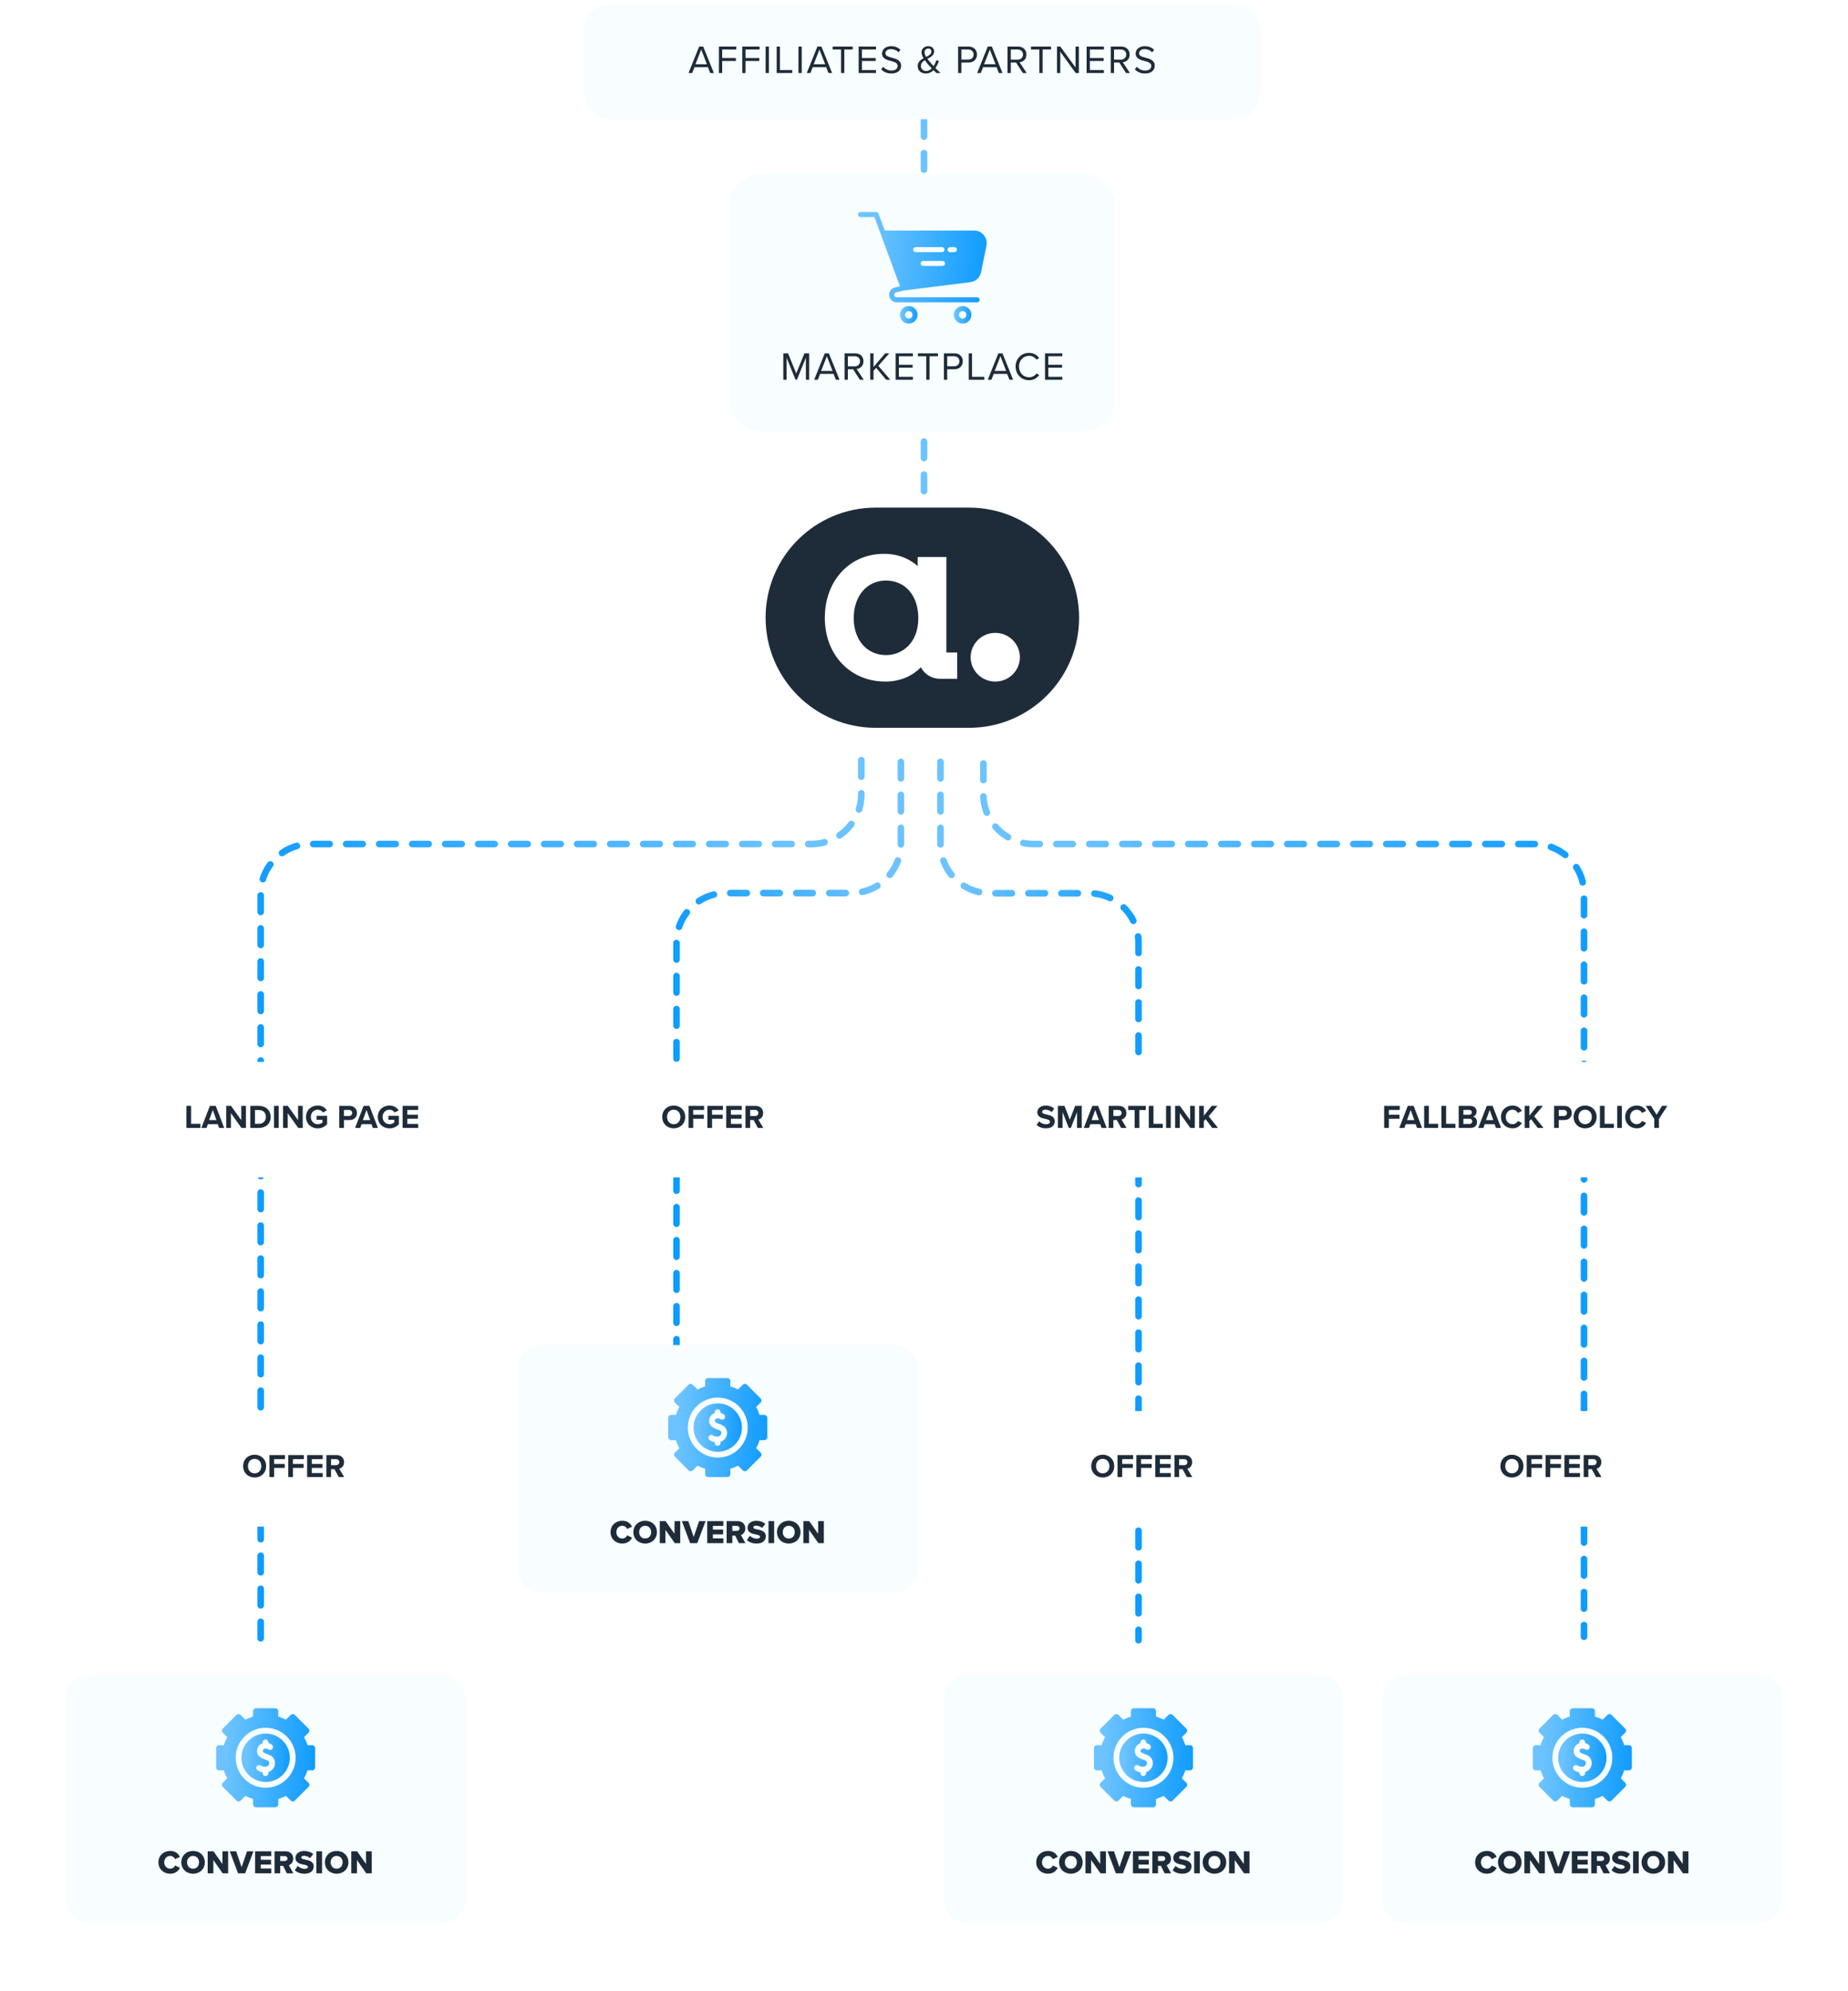 <svg width="560" height="603" viewBox="0 0 560 603" fill="none" xmlns="http://www.w3.org/2000/svg">
<g clip-path="url(#clip0_287_19648)">
<path d="M298 231.24C298 233.738 298 237.149 298 240.627C298 248.911 304.831 255.627 313.116 255.627C408.025 255.627 369.975 255.627 464.884 255.627C473.169 255.627 480 262.343 480 270.627V495.715" stroke="url(#paint0_linear_287_19648)" stroke-width="2" stroke-linecap="round" stroke-dasharray="5 5"/>
<path d="M261 230.24V240.629C261 248.913 254.169 255.629 245.884 255.629C150.975 255.629 189.025 255.629 94.116 255.629C85.832 255.629 79 262.344 79 270.629V497.715" stroke="url(#paint1_linear_287_19648)" stroke-width="2" stroke-linecap="round" stroke-dasharray="5 5"/>
<path d="M273 230.74V255.482C273 263.766 266.278 270.482 257.993 270.482C239.792 270.482 238.208 270.482 220.007 270.482C211.722 270.482 205 277.197 205 285.482V407.754" stroke="url(#paint2_linear_287_19648)" stroke-width="2" stroke-linecap="round" stroke-dasharray="5 5"/>
<path d="M285 230.74V255.541C285 263.825 291.727 270.541 300.011 270.541C313.68 270.541 316.32 270.541 329.989 270.541C338.273 270.541 345 277.256 345 285.541V496.754" stroke="url(#paint3_linear_287_19648)" stroke-width="2" stroke-linecap="round" stroke-dasharray="5 5"/>
<path d="M293.656 153.74H265.344C246.928 153.74 232 168.669 232 187.084C232 205.499 246.928 220.428 265.344 220.428H293.656C312.072 220.428 327 205.499 327 187.084C327 168.669 312.072 153.74 293.656 153.74Z" fill="#1E2C3A"/>
<path d="M268.266 206.423C257.649 206.423 249.946 198.316 249.946 187.148C249.946 175.981 257.319 167.74 267.877 167.74C272.689 167.74 275.991 169.594 278.088 171.439V168.696H286.784V197.632H290.051V205.588H284.982C282.33 205.588 280.157 204.225 279.059 202.09C276.294 204.909 272.562 206.427 268.266 206.427V206.423ZM268.46 175.825C262.718 175.825 258.706 180.506 258.706 187.211C258.706 193.916 262.745 198.405 268.523 198.405C273.222 198.405 278.277 194.903 278.277 187.211C278.277 180.399 274.333 175.825 268.456 175.825H268.46Z" fill="white"/>
<path d="M301.595 206.428C305.715 206.428 309.054 203.126 309.054 199.053C309.054 194.98 305.715 191.679 301.595 191.679C297.476 191.679 294.136 194.98 294.136 199.053C294.136 203.126 297.476 206.428 301.595 206.428Z" fill="white"/>
<g filter="url(#filter0_d_287_19648)">
<path d="M134 503.365H27C23.134 503.365 20 506.499 20 510.365V571.365C20 575.231 23.134 578.365 27 578.365H134C137.866 578.365 141 575.231 141 571.365V510.365C141 506.499 137.866 503.365 134 503.365Z" fill="#F8FDFF"/>
<path d="M94.621 524.546H93.17C92.909 523.707 92.561 522.897 92.133 522.126L93.482 520.788C93.648 520.624 93.742 520.4 93.743 520.166C93.743 519.933 93.651 519.709 93.486 519.543L89.337 515.385C88.995 515.042 88.44 515.04 88.096 515.381L86.642 516.823C85.897 516.439 85.118 516.127 84.313 515.889V514.244C84.313 513.759 83.919 513.365 83.434 513.365H77.566C77.081 513.365 76.687 513.759 76.687 514.244V515.889C75.883 516.127 75.103 516.439 74.358 516.823L72.904 515.381C72.56 515.04 72.005 515.042 71.663 515.385L67.514 519.543C67.349 519.708 67.257 519.933 67.257 520.166C67.258 520.4 67.352 520.624 67.518 520.788L68.867 522.126C68.439 522.897 68.091 523.707 67.83 524.546H66.379C65.894 524.546 65.5 524.939 65.5 525.424V531.305C65.5 531.791 65.894 532.184 66.379 532.184H67.83C68.091 533.023 68.439 533.833 68.867 534.604L67.518 535.942C67.352 536.106 67.258 536.33 67.257 536.564C67.257 536.797 67.349 537.021 67.514 537.187L71.663 541.345C72.005 541.688 72.56 541.69 72.904 541.349L74.358 539.907C75.103 540.291 75.883 540.603 76.687 540.841V542.486C76.687 542.971 77.081 543.365 77.566 543.365H83.434C83.919 543.365 84.313 542.971 84.313 542.486V540.841C85.117 540.603 85.897 540.291 86.642 539.907L88.096 541.349C88.44 541.69 88.995 541.688 89.337 541.345L93.486 537.187C93.651 537.021 93.743 536.797 93.743 536.563C93.742 536.33 93.648 536.106 93.482 535.942L92.133 534.604C92.561 533.833 92.909 533.023 93.17 532.184H94.621C95.106 532.184 95.5 531.791 95.5 531.305V525.424C95.5 524.939 95.106 524.546 94.621 524.546ZM80.5 537.451C75.492 537.451 71.418 533.375 71.418 528.365C71.418 523.355 75.492 519.279 80.5 519.279C85.508 519.279 89.582 523.355 89.582 528.365C89.582 533.375 85.508 537.451 80.5 537.451Z" fill="url(#paint4_linear_287_19648)"/>
<path d="M80.5 521.037C76.461 521.037 73.176 524.324 73.176 528.365C73.176 532.405 76.461 535.693 80.5 535.693C84.539 535.693 87.824 532.406 87.824 528.365C87.824 524.324 84.539 521.037 80.5 521.037ZM83.296 530.421C83.135 531.378 82.432 532.348 81.333 532.698V533.011C81.333 533.496 80.94 533.89 80.454 533.89C79.969 533.89 79.575 533.496 79.575 533.011V532.79C79.071 532.721 78.638 532.553 78.063 532.176C77.657 531.911 77.543 531.366 77.808 530.96C78.074 530.553 78.619 530.44 79.025 530.705C79.551 531.049 79.75 531.081 80.448 531.076C81.105 531.072 81.486 530.582 81.562 530.129C81.608 529.86 81.589 529.376 80.955 529.152C80.116 528.855 79.258 528.516 78.657 528.045C78.043 527.563 77.761 526.733 77.922 525.879C78.094 524.967 78.726 524.239 79.575 523.97V523.719C79.575 523.233 79.969 522.84 80.454 522.84C80.94 522.84 81.333 523.233 81.333 523.719V523.916C81.864 524.053 82.235 524.297 82.389 524.412C82.778 524.703 82.857 525.253 82.566 525.642C82.276 526.031 81.725 526.11 81.336 525.82C81.18 525.703 80.748 525.452 80.112 525.644C79.761 525.749 79.669 526.1 79.649 526.205C79.613 526.399 79.652 526.591 79.742 526.662C80.144 526.977 80.877 527.26 81.541 527.495C82.809 527.943 83.515 529.119 83.296 530.421Z" fill="url(#paint5_linear_287_19648)"/>
<path d="M51.571 563.485C49.571 563.485 48.011 562.085 48.011 560.035C48.011 557.975 49.571 556.585 51.571 556.585C53.231 556.585 54.091 557.495 54.531 558.375L53.051 559.075C52.831 558.545 52.261 558.105 51.571 558.105C50.531 558.105 49.761 558.945 49.761 560.035C49.761 561.125 50.531 561.965 51.571 561.965C52.261 561.965 52.831 561.525 53.051 560.995L54.531 561.695C54.101 562.555 53.231 563.485 51.571 563.485ZM54.935 560.035C54.935 558.005 56.465 556.585 58.505 556.585C60.545 556.585 62.065 558.005 62.065 560.035C62.065 562.065 60.545 563.485 58.505 563.485C56.465 563.485 54.935 562.065 54.935 560.035ZM60.315 560.035C60.315 558.945 59.605 558.105 58.505 558.105C57.395 558.105 56.685 558.945 56.685 560.035C56.685 561.115 57.395 561.965 58.505 561.965C59.605 561.965 60.315 561.115 60.315 560.035ZM67.471 563.365L64.651 559.335V563.365H62.931V556.695H64.701L67.401 560.535V556.695H69.131V563.365H67.471ZM72.134 563.365L69.624 556.695H71.574L73.214 561.505L74.864 556.695H76.814L74.294 563.365H72.134ZM77.306 563.365V556.695H82.196V558.145H79.026V559.255H82.126V560.715H79.026V561.915H82.196V563.365H77.306ZM86.915 563.365L85.795 561.105H84.915V563.365H83.195V556.695H86.535C88.015 556.695 88.855 557.675 88.855 558.915C88.855 560.075 88.145 560.695 87.525 560.915L88.885 563.365H86.915ZM87.105 558.895C87.105 558.435 86.725 558.145 86.275 558.145H84.915V559.645H86.275C86.725 559.645 87.105 559.355 87.105 558.895ZM89.326 562.425L90.236 561.135C90.716 561.615 91.456 562.015 92.366 562.015C92.956 562.015 93.316 561.765 93.316 561.445C93.316 561.065 92.886 560.915 92.176 560.765C91.076 560.545 89.536 560.265 89.536 558.685C89.536 557.565 90.486 556.595 92.196 556.595C93.266 556.595 94.196 556.915 94.906 557.525L93.966 558.755C93.406 558.295 92.676 558.065 92.086 558.065C91.516 558.065 91.296 558.295 91.296 558.585C91.296 558.935 91.706 559.055 92.446 559.195C93.546 559.425 95.066 559.745 95.066 561.255C95.066 562.595 94.076 563.485 92.286 563.485C90.936 563.485 89.996 563.065 89.326 562.425ZM95.871 563.365V556.695H97.591V563.365H95.871ZM98.451 560.035C98.451 558.005 99.981 556.585 102.02 556.585C104.06 556.585 105.58 558.005 105.58 560.035C105.58 562.065 104.06 563.485 102.02 563.485C99.981 563.485 98.451 562.065 98.451 560.035ZM103.83 560.035C103.83 558.945 103.12 558.105 102.02 558.105C100.91 558.105 100.2 558.945 100.2 560.035C100.2 561.115 100.91 561.965 102.02 561.965C103.12 561.965 103.83 561.115 103.83 560.035ZM110.987 563.365L108.167 559.335V563.365H106.447V556.695H108.217L110.917 560.535V556.695H112.647V563.365H110.987Z" fill="#1E2C3A"/>
</g>
<g filter="url(#filter1_d_287_19648)">
<path d="M400 503.365H293C289.134 503.365 286 506.499 286 510.365V571.365C286 575.231 289.134 578.365 293 578.365H400C403.866 578.365 407 575.231 407 571.365V510.365C407 506.499 403.866 503.365 400 503.365Z" fill="#F8FDFF"/>
<path d="M360.621 524.546H359.17C358.909 523.707 358.562 522.897 358.133 522.126L359.482 520.788C359.648 520.624 359.742 520.4 359.743 520.166C359.743 519.933 359.651 519.709 359.486 519.543L355.337 515.385C354.995 515.042 354.44 515.04 354.096 515.381L352.642 516.823C351.897 516.439 351.117 516.127 350.313 515.889V514.244C350.313 513.759 349.919 513.365 349.434 513.365H343.566C343.081 513.365 342.687 513.759 342.687 514.244V515.889C341.883 516.127 341.103 516.439 340.358 516.823L338.904 515.381C338.56 515.04 338.005 515.042 337.663 515.385L333.514 519.543C333.349 519.708 333.257 519.933 333.257 520.166C333.258 520.4 333.352 520.624 333.518 520.788L334.867 522.126C334.438 522.897 334.091 523.707 333.83 524.546H332.379C331.894 524.546 331.5 524.939 331.5 525.424V531.305C331.5 531.791 331.894 532.184 332.379 532.184H333.83C334.091 533.023 334.438 533.833 334.867 534.604L333.518 535.942C333.352 536.106 333.258 536.33 333.257 536.564C333.257 536.797 333.349 537.021 333.514 537.187L337.663 541.345C338.005 541.688 338.56 541.69 338.904 541.349L340.358 539.907C341.103 540.291 341.883 540.603 342.687 540.841V542.486C342.687 542.971 343.081 543.365 343.566 543.365H349.434C349.919 543.365 350.313 542.971 350.313 542.486V540.841C351.117 540.603 351.897 540.291 352.642 539.907L354.096 541.349C354.44 541.69 354.995 541.688 355.337 541.345L359.486 537.187C359.651 537.021 359.743 536.797 359.743 536.563C359.742 536.33 359.648 536.106 359.482 535.942L358.133 534.604C358.562 533.833 358.909 533.023 359.17 532.184H360.621C361.106 532.184 361.5 531.791 361.5 531.305V525.424C361.5 524.939 361.106 524.546 360.621 524.546ZM346.5 537.451C341.492 537.451 337.418 533.375 337.418 528.365C337.418 523.355 341.492 519.279 346.5 519.279C351.508 519.279 355.582 523.355 355.582 528.365C355.582 533.375 351.508 537.451 346.5 537.451Z" fill="url(#paint6_linear_287_19648)"/>
<path d="M346.5 521.037C342.461 521.037 339.176 524.324 339.176 528.365C339.176 532.405 342.461 535.693 346.5 535.693C350.539 535.693 353.824 532.406 353.824 528.365C353.824 524.324 350.539 521.037 346.5 521.037ZM349.296 530.421C349.135 531.378 348.432 532.348 347.333 532.698V533.011C347.333 533.496 346.94 533.89 346.454 533.89C345.969 533.89 345.575 533.496 345.575 533.011V532.79C345.071 532.721 344.638 532.553 344.063 532.176C343.657 531.911 343.543 531.366 343.808 530.96C344.074 530.553 344.619 530.44 345.025 530.705C345.551 531.049 345.75 531.081 346.448 531.076C347.105 531.072 347.486 530.582 347.562 530.129C347.608 529.86 347.589 529.376 346.955 529.152C346.116 528.855 345.258 528.516 344.657 528.045C344.043 527.563 343.761 526.733 343.922 525.879C344.094 524.967 344.726 524.239 345.575 523.97V523.719C345.575 523.233 345.969 522.84 346.454 522.84C346.94 522.84 347.333 523.233 347.333 523.719V523.916C347.864 524.053 348.235 524.297 348.389 524.412C348.777 524.703 348.857 525.253 348.566 525.642C348.276 526.031 347.725 526.11 347.336 525.82C347.18 525.703 346.748 525.452 346.112 525.644C345.761 525.749 345.669 526.1 345.649 526.205C345.613 526.399 345.652 526.591 345.742 526.662C346.144 526.977 346.877 527.26 347.541 527.495C348.809 527.943 349.515 529.119 349.296 530.421Z" fill="url(#paint7_linear_287_19648)"/>
<path d="M317.571 563.485C315.571 563.485 314.011 562.085 314.011 560.035C314.011 557.975 315.571 556.585 317.571 556.585C319.231 556.585 320.091 557.495 320.531 558.375L319.051 559.075C318.831 558.545 318.261 558.105 317.571 558.105C316.531 558.105 315.761 558.945 315.761 560.035C315.761 561.125 316.531 561.965 317.571 561.965C318.261 561.965 318.831 561.525 319.051 560.995L320.531 561.695C320.101 562.555 319.231 563.485 317.571 563.485ZM320.935 560.035C320.935 558.005 322.465 556.585 324.505 556.585C326.545 556.585 328.065 558.005 328.065 560.035C328.065 562.065 326.545 563.485 324.505 563.485C322.465 563.485 320.935 562.065 320.935 560.035ZM326.315 560.035C326.315 558.945 325.605 558.105 324.505 558.105C323.395 558.105 322.685 558.945 322.685 560.035C322.685 561.115 323.395 561.965 324.505 561.965C325.605 561.965 326.315 561.115 326.315 560.035ZM333.471 563.365L330.651 559.335V563.365H328.931V556.695H330.701L333.401 560.535V556.695H335.131V563.365H333.471ZM338.133 563.365L335.623 556.695H337.573L339.213 561.505L340.863 556.695H342.813L340.293 563.365H338.133ZM343.306 563.365V556.695H348.196V558.145H345.026V559.255H348.126V560.715H345.026V561.915H348.196V563.365H343.306ZM352.915 563.365L351.795 561.105H350.915V563.365H349.195V556.695H352.535C354.015 556.695 354.855 557.675 354.855 558.915C354.855 560.075 354.145 560.695 353.525 560.915L354.885 563.365H352.915ZM353.105 558.895C353.105 558.435 352.725 558.145 352.275 558.145H350.915V559.645H352.275C352.725 559.645 353.105 559.355 353.105 558.895ZM355.326 562.425L356.236 561.135C356.716 561.615 357.456 562.015 358.366 562.015C358.956 562.015 359.316 561.765 359.316 561.445C359.316 561.065 358.886 560.915 358.176 560.765C357.076 560.545 355.536 560.265 355.536 558.685C355.536 557.565 356.486 556.595 358.196 556.595C359.266 556.595 360.196 556.915 360.906 557.525L359.966 558.755C359.406 558.295 358.676 558.065 358.086 558.065C357.516 558.065 357.296 558.295 357.296 558.585C357.296 558.935 357.706 559.055 358.446 559.195C359.546 559.425 361.066 559.745 361.066 561.255C361.066 562.595 360.076 563.485 358.286 563.485C356.936 563.485 355.996 563.065 355.326 562.425ZM361.871 563.365V556.695H363.591V563.365H361.871ZM364.45 560.035C364.45 558.005 365.98 556.585 368.02 556.585C370.06 556.585 371.58 558.005 371.58 560.035C371.58 562.065 370.06 563.485 368.02 563.485C365.98 563.485 364.45 562.065 364.45 560.035ZM369.83 560.035C369.83 558.945 369.12 558.105 368.02 558.105C366.91 558.105 366.2 558.945 366.2 560.035C366.2 561.115 366.91 561.965 368.02 561.965C369.12 561.965 369.83 561.115 369.83 560.035ZM376.987 563.365L374.167 559.335V563.365H372.447V556.695H374.217L376.917 560.535V556.695H378.647V563.365H376.987Z" fill="#1E2C3A"/>
</g>
<g filter="url(#filter2_d_287_19648)">
<path d="M533 503.365H426C422.134 503.365 419 506.499 419 510.365V571.365C419 575.231 422.134 578.365 426 578.365H533C536.866 578.365 540 575.231 540 571.365V510.365C540 506.499 536.866 503.365 533 503.365Z" fill="#F8FDFF"/>
<path d="M493.621 524.546H492.17C491.909 523.707 491.562 522.897 491.133 522.126L492.482 520.788C492.648 520.624 492.742 520.4 492.743 520.166C492.743 519.933 492.651 519.709 492.486 519.543L488.337 515.385C487.995 515.042 487.44 515.04 487.096 515.381L485.642 516.823C484.897 516.439 484.117 516.127 483.313 515.889V514.244C483.313 513.759 482.919 513.365 482.434 513.365H476.566C476.081 513.365 475.687 513.759 475.687 514.244V515.889C474.883 516.127 474.103 516.439 473.358 516.823L471.904 515.381C471.56 515.04 471.005 515.042 470.663 515.385L466.514 519.543C466.349 519.708 466.257 519.933 466.257 520.166C466.258 520.4 466.352 520.624 466.518 520.788L467.867 522.126C467.438 522.897 467.091 523.707 466.83 524.546H465.379C464.894 524.546 464.5 524.939 464.5 525.424V531.305C464.5 531.791 464.894 532.184 465.379 532.184H466.83C467.091 533.023 467.438 533.833 467.867 534.604L466.518 535.942C466.352 536.106 466.258 536.33 466.257 536.564C466.257 536.797 466.349 537.021 466.514 537.187L470.663 541.345C471.005 541.688 471.56 541.69 471.904 541.349L473.358 539.907C474.103 540.291 474.883 540.603 475.687 540.841V542.486C475.687 542.971 476.081 543.365 476.566 543.365H482.434C482.919 543.365 483.313 542.971 483.313 542.486V540.841C484.117 540.603 484.897 540.291 485.642 539.907L487.096 541.349C487.44 541.69 487.995 541.688 488.337 541.345L492.486 537.187C492.651 537.021 492.743 536.797 492.743 536.563C492.742 536.33 492.648 536.106 492.482 535.942L491.133 534.604C491.562 533.833 491.909 533.023 492.17 532.184H493.621C494.106 532.184 494.5 531.791 494.5 531.305V525.424C494.5 524.939 494.106 524.546 493.621 524.546ZM479.5 537.451C474.492 537.451 470.418 533.375 470.418 528.365C470.418 523.355 474.492 519.279 479.5 519.279C484.508 519.279 488.582 523.355 488.582 528.365C488.582 533.375 484.508 537.451 479.5 537.451Z" fill="url(#paint8_linear_287_19648)"/>
<path d="M479.5 521.037C475.461 521.037 472.176 524.324 472.176 528.365C472.176 532.405 475.461 535.693 479.5 535.693C483.539 535.693 486.824 532.406 486.824 528.365C486.824 524.324 483.539 521.037 479.5 521.037ZM482.296 530.421C482.135 531.378 481.432 532.348 480.333 532.698V533.011C480.333 533.496 479.94 533.89 479.454 533.89C478.969 533.89 478.575 533.496 478.575 533.011V532.79C478.071 532.721 477.638 532.553 477.063 532.176C476.657 531.911 476.543 531.366 476.808 530.96C477.074 530.553 477.619 530.44 478.025 530.705C478.551 531.049 478.75 531.081 479.448 531.076C480.105 531.072 480.486 530.582 480.562 530.129C480.608 529.86 480.589 529.376 479.955 529.152C479.116 528.855 478.258 528.516 477.657 528.045C477.043 527.563 476.761 526.733 476.922 525.879C477.094 524.967 477.726 524.239 478.575 523.97V523.719C478.575 523.233 478.969 522.84 479.454 522.84C479.94 522.84 480.333 523.233 480.333 523.719V523.916C480.864 524.053 481.235 524.297 481.389 524.412C481.777 524.703 481.857 525.253 481.566 525.642C481.276 526.031 480.725 526.11 480.336 525.82C480.18 525.703 479.748 525.452 479.112 525.644C478.761 525.749 478.669 526.1 478.649 526.205C478.613 526.399 478.652 526.591 478.742 526.662C479.144 526.977 479.877 527.26 480.541 527.495C481.809 527.943 482.515 529.119 482.296 530.421Z" fill="url(#paint9_linear_287_19648)"/>
<path d="M450.571 563.485C448.571 563.485 447.011 562.085 447.011 560.035C447.011 557.975 448.571 556.585 450.571 556.585C452.231 556.585 453.091 557.495 453.531 558.375L452.051 559.075C451.831 558.545 451.261 558.105 450.571 558.105C449.531 558.105 448.761 558.945 448.761 560.035C448.761 561.125 449.531 561.965 450.571 561.965C451.261 561.965 451.831 561.525 452.051 560.995L453.531 561.695C453.101 562.555 452.231 563.485 450.571 563.485ZM453.935 560.035C453.935 558.005 455.465 556.585 457.505 556.585C459.545 556.585 461.065 558.005 461.065 560.035C461.065 562.065 459.545 563.485 457.505 563.485C455.465 563.485 453.935 562.065 453.935 560.035ZM459.315 560.035C459.315 558.945 458.605 558.105 457.505 558.105C456.395 558.105 455.685 558.945 455.685 560.035C455.685 561.115 456.395 561.965 457.505 561.965C458.605 561.965 459.315 561.115 459.315 560.035ZM466.471 563.365L463.651 559.335V563.365H461.931V556.695H463.701L466.401 560.535V556.695H468.131V563.365H466.471ZM471.133 563.365L468.623 556.695H470.573L472.213 561.505L473.863 556.695H475.813L473.293 563.365H471.133ZM476.306 563.365V556.695H481.196V558.145H478.026V559.255H481.126V560.715H478.026V561.915H481.196V563.365H476.306ZM485.915 563.365L484.795 561.105H483.915V563.365H482.195V556.695H485.535C487.015 556.695 487.855 557.675 487.855 558.915C487.855 560.075 487.145 560.695 486.525 560.915L487.885 563.365H485.915ZM486.105 558.895C486.105 558.435 485.725 558.145 485.275 558.145H483.915V559.645H485.275C485.725 559.645 486.105 559.355 486.105 558.895ZM488.326 562.425L489.236 561.135C489.716 561.615 490.456 562.015 491.366 562.015C491.956 562.015 492.316 561.765 492.316 561.445C492.316 561.065 491.886 560.915 491.176 560.765C490.076 560.545 488.536 560.265 488.536 558.685C488.536 557.565 489.486 556.595 491.196 556.595C492.266 556.595 493.196 556.915 493.906 557.525L492.966 558.755C492.406 558.295 491.676 558.065 491.086 558.065C490.516 558.065 490.296 558.295 490.296 558.585C490.296 558.935 490.706 559.055 491.446 559.195C492.546 559.425 494.066 559.745 494.066 561.255C494.066 562.595 493.076 563.485 491.286 563.485C489.936 563.485 488.996 563.065 488.326 562.425ZM494.871 563.365V556.695H496.591V563.365H494.871ZM497.45 560.035C497.45 558.005 498.98 556.585 501.02 556.585C503.06 556.585 504.58 558.005 504.58 560.035C504.58 562.065 503.06 563.485 501.02 563.485C498.98 563.485 497.45 562.065 497.45 560.035ZM502.83 560.035C502.83 558.945 502.12 558.105 501.02 558.105C499.91 558.105 499.2 558.945 499.2 560.035C499.2 561.115 499.91 561.965 501.02 561.965C502.12 561.965 502.83 561.115 502.83 560.035ZM509.987 563.365L507.167 559.335V563.365H505.447V556.695H507.217L509.917 560.535V556.695H511.647V563.365H509.987Z" fill="#1E2C3A"/>
</g>
<g filter="url(#filter3_d_287_19648)">
<path d="M138 423.365H40C36.134 423.365 33 426.499 33 430.365V451.365C33 455.231 36.134 458.365 40 458.365H138C141.866 458.365 145 455.231 145 451.365V430.365C145 426.499 141.866 423.365 138 423.365Z" fill="white"/>
<path d="M73.676 440.035C73.676 438.025 75.146 436.585 77.156 436.585C79.176 436.585 80.646 438.025 80.646 440.035C80.646 442.045 79.176 443.485 77.156 443.485C75.146 443.485 73.676 442.045 73.676 440.035ZM79.186 440.035C79.186 438.785 78.386 437.845 77.156 437.845C75.926 437.845 75.136 438.785 75.136 440.035C75.136 441.275 75.926 442.225 77.156 442.225C78.386 442.225 79.186 441.275 79.186 440.035ZM81.642 443.365V436.695H86.362V437.915H83.062V439.365H86.292V440.585H83.062V443.365H81.642ZM87.355 443.365V436.695H92.075V437.915H88.775V439.365H92.005V440.585H88.775V443.365H87.355ZM93.068 443.365V436.695H97.788V437.915H94.488V439.365H97.718V440.585H94.488V442.135H97.788V443.365H93.068ZM102.668 443.365L101.358 440.975H100.318V443.365H98.898V436.695H102.018C103.408 436.695 104.258 437.605 104.258 438.845C104.258 440.025 103.518 440.655 102.798 440.825L104.298 443.365H102.668ZM102.808 438.835C102.808 438.275 102.378 437.915 101.808 437.915H100.318V439.755H101.808C102.378 439.755 102.808 439.395 102.808 438.835Z" fill="#1E2C3A"/>
</g>
<g filter="url(#filter4_d_287_19648)">
<path d="M271 403.365H164C160.134 403.365 157 406.499 157 410.365V471.365C157 475.231 160.134 478.365 164 478.365H271C274.866 478.365 278 475.231 278 471.365V410.365C278 406.499 274.866 403.365 271 403.365Z" fill="#F8FDFF"/>
<path d="M231.621 424.546H230.17C229.909 423.707 229.562 422.897 229.133 422.126L230.482 420.788C230.648 420.624 230.742 420.4 230.743 420.166C230.743 419.933 230.651 419.709 230.486 419.543L226.337 415.385C225.995 415.042 225.44 415.04 225.096 415.381L223.642 416.823C222.897 416.439 222.117 416.127 221.313 415.889V414.244C221.313 413.759 220.919 413.365 220.434 413.365H214.566C214.081 413.365 213.687 413.759 213.687 414.244V415.889C212.883 416.127 212.103 416.439 211.358 416.823L209.904 415.381C209.56 415.04 209.005 415.042 208.663 415.385L204.514 419.543C204.349 419.708 204.257 419.933 204.257 420.166C204.258 420.4 204.352 420.624 204.518 420.788L205.867 422.126C205.438 422.897 205.091 423.707 204.83 424.546H203.379C202.894 424.546 202.5 424.939 202.5 425.424V431.305C202.5 431.791 202.894 432.184 203.379 432.184H204.83C205.091 433.023 205.438 433.833 205.867 434.604L204.518 435.942C204.352 436.106 204.258 436.33 204.257 436.564C204.257 436.797 204.349 437.021 204.514 437.187L208.663 441.345C209.005 441.688 209.56 441.69 209.904 441.349L211.358 439.907C212.103 440.291 212.883 440.603 213.687 440.841V442.486C213.687 442.971 214.081 443.365 214.566 443.365H220.434C220.919 443.365 221.313 442.971 221.313 442.486V440.841C222.117 440.603 222.897 440.291 223.642 439.907L225.096 441.349C225.44 441.69 225.995 441.688 226.337 441.345L230.486 437.187C230.651 437.021 230.743 436.797 230.743 436.563C230.742 436.33 230.648 436.106 230.482 435.942L229.133 434.604C229.562 433.833 229.909 433.023 230.17 432.184H231.621C232.106 432.184 232.5 431.791 232.5 431.305V425.424C232.5 424.939 232.106 424.546 231.621 424.546ZM217.5 437.451C212.492 437.451 208.418 433.375 208.418 428.365C208.418 423.355 212.492 419.279 217.5 419.279C222.508 419.279 226.582 423.355 226.582 428.365C226.582 433.375 222.508 437.451 217.5 437.451Z" fill="url(#paint10_linear_287_19648)"/>
<path d="M217.5 421.037C213.461 421.037 210.176 424.324 210.176 428.365C210.176 432.405 213.461 435.693 217.5 435.693C221.539 435.693 224.824 432.406 224.824 428.365C224.824 424.324 221.539 421.037 217.5 421.037ZM220.296 430.421C220.135 431.378 219.432 432.348 218.333 432.698V433.011C218.333 433.496 217.94 433.89 217.454 433.89C216.969 433.89 216.575 433.496 216.575 433.011V432.79C216.071 432.721 215.638 432.553 215.063 432.176C214.657 431.911 214.543 431.366 214.808 430.96C215.074 430.553 215.619 430.44 216.025 430.705C216.551 431.049 216.75 431.081 217.448 431.076C218.105 431.072 218.486 430.582 218.562 430.129C218.608 429.86 218.589 429.376 217.955 429.152C217.116 428.855 216.258 428.516 215.657 428.045C215.043 427.563 214.761 426.733 214.922 425.879C215.094 424.967 215.726 424.239 216.575 423.97V423.719C216.575 423.233 216.969 422.84 217.454 422.84C217.94 422.84 218.333 423.233 218.333 423.719V423.916C218.864 424.053 219.235 424.297 219.389 424.412C219.777 424.703 219.857 425.253 219.566 425.642C219.276 426.031 218.725 426.11 218.336 425.82C218.18 425.703 217.748 425.452 217.112 425.644C216.761 425.749 216.669 426.1 216.649 426.205C216.613 426.399 216.652 426.591 216.742 426.662C217.144 426.977 217.877 427.26 218.541 427.495C219.809 427.943 220.515 429.119 220.296 430.421Z" fill="url(#paint11_linear_287_19648)"/>
<path d="M188.571 463.485C186.571 463.485 185.011 462.085 185.011 460.035C185.011 457.975 186.571 456.585 188.571 456.585C190.231 456.585 191.091 457.495 191.531 458.375L190.051 459.075C189.831 458.545 189.261 458.105 188.571 458.105C187.531 458.105 186.761 458.945 186.761 460.035C186.761 461.125 187.531 461.965 188.571 461.965C189.261 461.965 189.831 461.525 190.051 460.995L191.531 461.695C191.101 462.555 190.231 463.485 188.571 463.485ZM191.935 460.035C191.935 458.005 193.465 456.585 195.505 456.585C197.545 456.585 199.065 458.005 199.065 460.035C199.065 462.065 197.545 463.485 195.505 463.485C193.465 463.485 191.935 462.065 191.935 460.035ZM197.315 460.035C197.315 458.945 196.605 458.105 195.505 458.105C194.395 458.105 193.685 458.945 193.685 460.035C193.685 461.115 194.395 461.965 195.505 461.965C196.605 461.965 197.315 461.115 197.315 460.035ZM204.471 463.365L201.651 459.335V463.365H199.931V456.695H201.701L204.401 460.535V456.695H206.131V463.365H204.471ZM209.133 463.365L206.623 456.695H208.573L210.213 461.505L211.863 456.695H213.813L211.293 463.365H209.133ZM214.306 463.365V456.695H219.196V458.145H216.026V459.255H219.126V460.715H216.026V461.915H219.196V463.365H214.306ZM223.915 463.365L222.795 461.105H221.915V463.365H220.195V456.695H223.535C225.015 456.695 225.855 457.675 225.855 458.915C225.855 460.075 225.145 460.695 224.525 460.915L225.885 463.365H223.915ZM224.105 458.895C224.105 458.435 223.725 458.145 223.275 458.145H221.915V459.645H223.275C223.725 459.645 224.105 459.355 224.105 458.895ZM226.326 462.425L227.236 461.135C227.716 461.615 228.456 462.015 229.366 462.015C229.956 462.015 230.316 461.765 230.316 461.445C230.316 461.065 229.886 460.915 229.176 460.765C228.076 460.545 226.536 460.265 226.536 458.685C226.536 457.565 227.486 456.595 229.196 456.595C230.266 456.595 231.196 456.915 231.906 457.525L230.966 458.755C230.406 458.295 229.676 458.065 229.086 458.065C228.516 458.065 228.296 458.295 228.296 458.585C228.296 458.935 228.706 459.055 229.446 459.195C230.546 459.425 232.066 459.745 232.066 461.255C232.066 462.595 231.076 463.485 229.286 463.485C227.936 463.485 226.996 463.065 226.326 462.425ZM232.871 463.365V456.695H234.591V463.365H232.871ZM235.45 460.035C235.45 458.005 236.98 456.585 239.02 456.585C241.06 456.585 242.58 458.005 242.58 460.035C242.58 462.065 241.06 463.485 239.02 463.485C236.98 463.485 235.45 462.065 235.45 460.035ZM240.83 460.035C240.83 458.945 240.12 458.105 239.02 458.105C237.91 458.105 237.2 458.945 237.2 460.035C237.2 461.115 237.91 461.965 239.02 461.965C240.12 461.965 240.83 461.115 240.83 460.035ZM247.987 463.365L245.167 459.335V463.365H243.447V456.695H245.217L247.917 460.535V456.695H249.647V463.365H247.987Z" fill="#1E2C3A"/>
</g>
<g filter="url(#filter5_d_287_19648)">
<path d="M395 423.365H297C293.134 423.365 290 426.499 290 430.365V451.365C290 455.231 293.134 458.365 297 458.365H395C398.866 458.365 402 455.231 402 451.365V430.365C402 426.499 398.866 423.365 395 423.365Z" fill="white"/>
<path d="M330.676 440.035C330.676 438.025 332.146 436.585 334.156 436.585C336.176 436.585 337.646 438.025 337.646 440.035C337.646 442.045 336.176 443.485 334.156 443.485C332.146 443.485 330.676 442.045 330.676 440.035ZM336.186 440.035C336.186 438.785 335.386 437.845 334.156 437.845C332.926 437.845 332.136 438.785 332.136 440.035C332.136 441.275 332.926 442.225 334.156 442.225C335.386 442.225 336.186 441.275 336.186 440.035ZM338.642 443.365V436.695H343.362V437.915H340.062V439.365H343.292V440.585H340.062V443.365H338.642ZM344.355 443.365V436.695H349.075V437.915H345.775V439.365H349.005V440.585H345.775V443.365H344.355ZM350.068 443.365V436.695H354.788V437.915H351.488V439.365H354.718V440.585H351.488V442.135H354.788V443.365H350.068ZM359.668 443.365L358.358 440.975H357.318V443.365H355.898V436.695H359.018C360.408 436.695 361.258 437.605 361.258 438.845C361.258 440.025 360.518 440.655 359.798 440.825L361.298 443.365H359.668ZM359.808 438.835C359.808 438.275 359.378 437.915 358.808 437.915H357.318V439.755H358.808C359.378 439.755 359.808 439.395 359.808 438.835Z" fill="#1E2C3A"/>
</g>
<g filter="url(#filter6_d_287_19648)">
<path d="M519 423.365H421C417.134 423.365 414 426.499 414 430.365V451.365C414 455.231 417.134 458.365 421 458.365H519C522.866 458.365 526 455.231 526 451.365V430.365C526 426.499 522.866 423.365 519 423.365Z" fill="white"/>
<path d="M454.676 440.035C454.676 438.025 456.146 436.585 458.156 436.585C460.176 436.585 461.646 438.025 461.646 440.035C461.646 442.045 460.176 443.485 458.156 443.485C456.146 443.485 454.676 442.045 454.676 440.035ZM460.186 440.035C460.186 438.785 459.386 437.845 458.156 437.845C456.926 437.845 456.136 438.785 456.136 440.035C456.136 441.275 456.926 442.225 458.156 442.225C459.386 442.225 460.186 441.275 460.186 440.035ZM462.642 443.365V436.695H467.362V437.915H464.062V439.365H467.292V440.585H464.062V443.365H462.642ZM468.355 443.365V436.695H473.075V437.915H469.775V439.365H473.005V440.585H469.775V443.365H468.355ZM474.068 443.365V436.695H478.788V437.915H475.488V439.365H478.718V440.585H475.488V442.135H478.788V443.365H474.068ZM483.668 443.365L482.358 440.975H481.318V443.365H479.898V436.695H483.018C484.408 436.695 485.258 437.605 485.258 438.845C485.258 440.025 484.518 440.655 483.798 440.825L485.298 443.365H483.668ZM483.808 438.835C483.808 438.275 483.378 437.915 482.808 437.915H481.318V439.755H482.808C483.378 439.755 483.808 439.395 483.808 438.835Z" fill="#1E2C3A"/>
</g>
<g filter="url(#filter7_d_287_19648)">
<path d="M135 317.615H48C44.134 317.615 41 320.749 41 324.615V345.615C41 349.481 44.134 352.615 48 352.615H135C138.866 352.615 142 349.481 142 345.615V324.615C142 320.749 138.866 317.615 135 317.615Z" fill="white"/>
<path d="M56.491 337.615V330.945H57.911V336.365H60.731V337.615H56.491ZM66.395 337.615L65.975 336.465H62.995L62.575 337.615H61.016L63.596 330.945H65.376L67.945 337.615H66.395ZM64.486 332.175L63.376 335.235H65.585L64.486 332.175ZM73.162 337.615L69.981 333.135V337.615H68.561V330.945H70.022L73.112 335.265V330.945H74.531V337.615H73.162ZM75.847 337.615V330.945H78.477C80.567 330.945 82.017 332.275 82.017 334.285C82.017 336.295 80.567 337.615 78.477 337.615H75.847ZM77.267 336.365H78.477C79.797 336.365 80.567 335.415 80.567 334.285C80.567 333.105 79.847 332.195 78.477 332.195H77.267V336.365ZM83.024 337.615V330.945H84.444V337.615H83.024ZM90.368 337.615L87.189 333.135V337.615H85.769V330.945H87.228L90.319 335.265V330.945H91.739V337.615H90.368ZM92.734 334.285C92.734 332.175 94.334 330.835 96.284 330.835C97.664 330.835 98.534 331.505 99.044 332.295L97.864 332.935C97.554 332.465 96.984 332.095 96.284 332.095C95.074 332.095 94.194 333.025 94.194 334.285C94.194 335.545 95.074 336.475 96.284 336.475C96.894 336.475 97.434 336.225 97.724 335.965V335.155H95.944V333.935H99.124V336.485C98.444 337.245 97.494 337.745 96.284 337.745C94.334 337.745 92.734 336.385 92.734 334.285ZM102.809 337.615V330.945H105.929C107.379 330.945 108.169 331.925 108.169 333.095C108.169 334.255 107.369 335.225 105.929 335.225H104.229V337.615H102.809ZM106.719 333.085C106.719 332.535 106.299 332.165 105.739 332.165H104.229V334.005H105.739C106.299 334.005 106.719 333.645 106.719 333.085ZM112.977 337.615L112.557 336.465H109.577L109.157 337.615H107.597L110.177 330.945H111.957L114.527 337.615H112.977ZM111.067 332.175L109.957 335.235H112.167L111.067 332.175ZM114.482 334.285C114.482 332.175 116.082 330.835 118.032 330.835C119.412 330.835 120.282 331.505 120.792 332.295L119.612 332.935C119.302 332.465 118.732 332.095 118.032 332.095C116.822 332.095 115.942 333.025 115.942 334.285C115.942 335.545 116.822 336.475 118.032 336.475C118.642 336.475 119.182 336.225 119.472 335.965V335.155H117.692V333.935H120.872V336.485C120.192 337.245 119.242 337.745 118.032 337.745C116.082 337.745 114.482 336.385 114.482 334.285ZM121.999 337.615V330.945H126.719V332.165H123.419V333.615H126.649V334.835H123.419V336.385H126.719V337.615H121.999Z" fill="#1E2C3A"/>
</g>
<g filter="url(#filter8_d_287_19648)">
<path d="M271 317.615H161C157.134 317.615 154 320.749 154 324.615V345.615C154 349.481 157.134 352.615 161 352.615H271C274.866 352.615 278 349.481 278 345.615V324.615C278 320.749 274.866 317.615 271 317.615Z" fill="white"/>
<path d="M200.676 334.285C200.676 332.275 202.146 330.835 204.156 330.835C206.176 330.835 207.646 332.275 207.646 334.285C207.646 336.295 206.176 337.735 204.156 337.735C202.146 337.735 200.676 336.295 200.676 334.285ZM206.186 334.285C206.186 333.035 205.386 332.095 204.156 332.095C202.926 332.095 202.136 333.035 202.136 334.285C202.136 335.525 202.926 336.475 204.156 336.475C205.386 336.475 206.186 335.525 206.186 334.285ZM208.642 337.615V330.945H213.362V332.165H210.062V333.615H213.292V334.835H210.062V337.615H208.642ZM214.355 337.615V330.945H219.075V332.165H215.775V333.615H219.005V334.835H215.775V337.615H214.355ZM220.068 337.615V330.945H224.788V332.165H221.488V333.615H224.718V334.835H221.488V336.385H224.788V337.615H220.068ZM229.668 337.615L228.358 335.225H227.318V337.615H225.898V330.945H229.018C230.408 330.945 231.258 331.855 231.258 333.095C231.258 334.275 230.518 334.905 229.798 335.075L231.298 337.615H229.668ZM229.808 333.085C229.808 332.525 229.378 332.165 228.808 332.165H227.318V334.005H228.808C229.378 334.005 229.808 333.645 229.808 333.085Z" fill="#1E2C3A"/>
</g>
<g filter="url(#filter9_d_287_19648)">
<path d="M386 317.615H297C293.134 317.615 290 320.749 290 324.615V345.615C290 349.481 293.134 352.615 297 352.615H386C389.866 352.615 393 349.481 393 345.615V324.615C393 320.749 389.866 317.615 386 317.615Z" fill="white"/>
<path d="M314.122 336.676L314.902 335.596C315.372 336.086 316.102 336.496 317.022 336.496C317.802 336.496 318.182 336.126 318.182 335.746C318.182 335.246 317.602 335.076 316.832 334.896C315.742 334.646 314.342 334.346 314.342 332.856C314.342 331.746 315.302 330.846 316.872 330.846C317.932 330.846 318.812 331.166 319.472 331.776L318.682 332.816C318.142 332.316 317.422 332.086 316.772 332.086C316.132 332.086 315.792 332.366 315.792 332.766C315.792 333.216 316.352 333.356 317.122 333.536C318.222 333.786 319.622 334.116 319.622 335.596C319.622 336.816 318.752 337.736 316.952 337.736C315.672 337.736 314.752 337.306 314.122 336.676ZM326.378 337.616V332.816L324.498 337.616H323.878L321.998 332.816V337.616H320.578V330.946H322.568L324.188 335.106L325.808 330.946H327.808V337.616H326.378ZM333.803 337.616L333.383 336.466H330.403L329.983 337.616H328.423L331.003 330.946H332.783L335.353 337.616H333.803ZM331.893 332.176L330.783 335.236H332.993L331.893 332.176ZM339.739 337.616L338.429 335.226H337.389V337.616H335.969V330.946H339.089C340.479 330.946 341.329 331.856 341.329 333.096C341.329 334.276 340.589 334.906 339.869 335.076L341.369 337.616H339.739ZM339.879 333.086C339.879 332.526 339.449 332.166 338.879 332.166H337.389V334.006H338.879C339.449 334.006 339.879 333.646 339.879 333.086ZM343.837 337.616V332.196H341.887V330.946H347.207V332.196H345.267V337.616H343.837ZM348.117 337.616V330.946H349.537V336.366H352.357V337.616H348.117ZM353.351 337.616V330.946H354.771V337.616H353.351ZM360.696 337.616L357.516 333.136V337.616H356.096V330.946H357.556L360.646 335.266V330.946H362.066V337.616H360.696ZM367.341 337.616L365.321 334.946L364.801 335.566V337.616H363.381V330.946H364.801V333.926L367.161 330.946H368.911L366.261 334.076L369.091 337.616H367.341Z" fill="#1E2C3A"/>
</g>
<g filter="url(#filter10_d_287_19648)">
<path d="M512 317.615H412C408.134 317.615 405 320.749 405 324.615V345.615C405 349.481 408.134 352.615 412 352.615H512C515.866 352.615 519 349.481 519 345.615V324.615C519 320.749 515.866 317.615 512 317.615Z" fill="white"/>
<path d="M419.442 337.615V330.945H424.162V332.165H420.862V333.615H424.092V334.835H420.862V337.615H419.442ZM429.395 337.615L428.975 336.465H425.995L425.575 337.615H424.015L426.595 330.945H428.375L430.945 337.615H429.395ZM427.485 332.175L426.375 335.235H428.585L427.485 332.175ZM431.561 337.615V330.945H432.981V336.365H435.801V337.615H431.561ZM436.796 337.615V330.945H438.216V336.365H441.036V337.615H436.796ZM442.03 337.615V330.945H445.54C446.81 330.945 447.46 331.755 447.46 332.645C447.46 333.485 446.94 334.045 446.31 334.175C447.02 334.285 447.59 334.975 447.59 335.815C447.59 336.815 446.92 337.615 445.65 337.615H442.03ZM443.45 333.625H445.23C445.71 333.625 446.01 333.315 446.01 332.885C446.01 332.475 445.71 332.155 445.23 332.155H443.45V333.625ZM443.45 336.405H445.28C445.82 336.405 446.14 336.095 446.14 335.615C446.14 335.195 445.84 334.835 445.28 334.835H443.45V336.405ZM453.331 337.615L452.911 336.465H449.931L449.511 337.615H447.951L450.531 330.945H452.311L454.881 337.615H453.331ZM451.421 332.175L450.311 335.235H452.521L451.421 332.175ZM458.335 337.735C456.385 337.735 454.835 336.335 454.835 334.285C454.835 332.235 456.385 330.835 458.335 330.835C459.855 330.835 460.705 331.635 461.175 332.465L459.955 333.065C459.675 332.525 459.075 332.095 458.335 332.095C457.175 332.095 456.295 333.025 456.295 334.285C456.295 335.545 457.175 336.475 458.335 336.475C459.075 336.475 459.675 336.055 459.955 335.505L461.175 336.095C460.695 336.925 459.855 337.735 458.335 337.735ZM465.98 337.615L463.96 334.945L463.44 335.565V337.615H462.02V330.945H463.44V333.925L465.8 330.945H467.55L464.9 334.075L467.73 337.615H465.98ZM470.936 337.615V330.945H474.056C475.506 330.945 476.296 331.925 476.296 333.095C476.296 334.255 475.496 335.225 474.056 335.225H472.356V337.615H470.936ZM474.846 333.085C474.846 332.535 474.426 332.165 473.866 332.165H472.356V334.005H473.866C474.426 334.005 474.846 333.645 474.846 333.085ZM476.857 334.285C476.857 332.275 478.327 330.835 480.337 330.835C482.357 330.835 483.827 332.275 483.827 334.285C483.827 336.295 482.357 337.735 480.337 337.735C478.327 337.735 476.857 336.295 476.857 334.285ZM482.367 334.285C482.367 333.035 481.567 332.095 480.337 332.095C479.107 332.095 478.317 333.035 478.317 334.285C478.317 335.525 479.107 336.475 480.337 336.475C481.567 336.475 482.367 335.525 482.367 334.285ZM484.823 337.615V330.945H486.243V336.365H489.063V337.615H484.823ZM490.057 337.615V330.945H491.477V337.615H490.057ZM495.982 337.735C494.032 337.735 492.482 336.335 492.482 334.285C492.482 332.235 494.032 330.835 495.982 330.835C497.502 330.835 498.352 331.635 498.822 332.465L497.602 333.065C497.322 332.525 496.722 332.095 495.982 332.095C494.822 332.095 493.942 333.025 493.942 334.285C493.942 335.545 494.822 336.475 495.982 336.475C496.722 336.475 497.322 336.055 497.602 335.505L498.822 336.095C498.342 336.925 497.502 337.735 495.982 337.735ZM501.292 337.615V334.885L498.722 330.945H500.342L502.002 333.625L503.642 330.945H505.262L502.712 334.885V337.615H501.292Z" fill="#1E2C3A"/>
</g>
<path d="M280 133.74V149.74" stroke="url(#paint12_linear_287_19648)" stroke-width="2" stroke-linecap="round" stroke-dasharray="5 5"/>
<path d="M328 52.615H231C225.477 52.615 221 57.092 221 62.615V120.615C221 126.138 225.477 130.615 231 130.615H328C333.523 130.615 338 126.138 338 120.615V62.615C338 57.092 333.523 52.615 328 52.615Z" fill="#F8FDFF"/>
<path fill-rule="evenodd" clip-rule="evenodd" d="M260 64.98C260 64.561 260.34 64.221 260.759 64.221H265.505C265.823 64.221 266.107 64.419 266.217 64.717L268.105 69.828H295.202C297.601 69.828 299.399 72.025 298.923 74.377L297.293 82.44C296.97 84.039 295.662 85.252 294.043 85.455L273.863 87.982L271.549 88.54C270.675 88.751 270.828 90.037 271.727 90.037H296.116C296.536 90.037 296.875 90.377 296.875 90.797C296.875 91.216 296.536 91.556 296.116 91.556H271.727C269.03 91.556 268.571 87.696 271.193 87.064L272.718 86.696L264.976 65.739H260.759C260.34 65.739 260 65.399 260 64.98ZM277.464 74.851C277.045 74.851 276.705 75.191 276.705 75.61C276.705 76.03 277.045 76.37 277.464 76.37H285.437C285.856 76.37 286.196 76.03 286.196 75.61C286.196 75.191 285.856 74.851 285.437 74.851H277.464ZM287.905 74.851C287.485 74.851 287.145 75.191 287.145 75.61C287.145 76.03 287.485 76.37 287.905 76.37H289.234C289.653 76.37 289.993 76.03 289.993 75.61C289.993 75.191 289.653 74.851 289.234 74.851H287.905ZM279.742 79.027C279.323 79.027 278.983 79.367 278.983 79.787C278.983 80.206 279.323 80.546 279.742 80.546H285.627C286.046 80.546 286.386 80.206 286.386 79.787C286.386 79.367 286.046 79.027 285.627 79.027H279.742Z" fill="url(#paint13_linear_287_19648)"/>
<path fill-rule="evenodd" clip-rule="evenodd" d="M289.044 95.353C289.044 93.885 290.234 92.695 291.701 92.695C293.169 92.695 294.359 93.885 294.359 95.353C294.359 96.821 293.169 98.01 291.701 98.01C290.234 98.01 289.044 96.821 289.044 95.353ZM291.701 94.214C291.072 94.214 290.562 94.724 290.562 95.353C290.562 95.982 291.072 96.492 291.701 96.492C292.33 96.492 292.84 95.982 292.84 95.353C292.84 94.724 292.33 94.214 291.701 94.214Z" fill="url(#paint14_linear_287_19648)"/>
<path fill-rule="evenodd" clip-rule="evenodd" d="M275.376 92.695C273.908 92.695 272.719 93.885 272.719 95.353C272.719 96.821 273.908 98.01 275.376 98.01C276.844 98.01 278.034 96.821 278.034 95.353C278.034 93.885 276.844 92.695 275.376 92.695ZM274.237 95.353C274.237 94.724 274.747 94.214 275.376 94.214C276.005 94.214 276.515 94.724 276.515 95.353C276.515 95.982 276.005 96.492 275.376 96.492C274.747 96.492 274.237 95.982 274.237 95.353Z" fill="url(#paint15_linear_287_19648)"/>
<path d="M244.206 115.01V108.35L241.482 115.01H241.074L238.362 108.35V115.01H237.366V107.006H238.794L241.278 113.102L243.774 107.006H245.202V115.01H244.206ZM253.297 115.01L252.589 113.234H248.533L247.825 115.01H246.721L249.937 107.006H251.173L254.401 115.01H253.297ZM250.561 107.894L248.821 112.346H252.289L250.561 107.894ZM260.56 115.01L258.52 111.83H256.924V115.01H255.928V107.006H259.144C260.608 107.006 261.652 107.942 261.652 109.418C261.652 110.858 260.668 111.65 259.576 111.746L261.736 115.01H260.56ZM260.62 109.418C260.62 108.518 259.972 107.894 259.024 107.894H256.924V110.954H259.024C259.972 110.954 260.62 110.318 260.62 109.418ZM268.544 115.01L265.508 111.41L264.704 112.322V115.01H263.708V107.006H264.704V111.146L268.244 107.006H269.492L266.156 110.81L269.78 115.01H268.544ZM271.395 115.01V107.006H276.639V107.894H272.391V110.474H276.555V111.362H272.391V114.122H276.639V115.01H271.395ZM280.687 115.01V107.894H278.155V107.006H284.227V107.894H281.683V115.01H280.687ZM286.031 115.01V107.006H289.247C290.855 107.006 291.755 108.11 291.755 109.418C291.755 110.726 290.831 111.83 289.247 111.83H287.027V115.01H286.031ZM290.723 109.418C290.723 108.518 290.075 107.894 289.127 107.894H287.027V110.942H289.127C290.075 110.942 290.723 110.318 290.723 109.418ZM293.554 115.01V107.006H294.55V114.122H298.27V115.01H293.554ZM305.899 115.01L305.191 113.234H301.135L300.427 115.01H299.323L302.539 107.006H303.775L307.003 115.01H305.899ZM303.163 107.894L301.423 112.346H304.891L303.163 107.894ZM311.841 115.154C309.573 115.154 307.761 113.474 307.761 111.014C307.761 108.554 309.573 106.874 311.841 106.874C313.293 106.874 314.277 107.558 314.913 108.458L314.073 108.926C313.617 108.254 312.789 107.762 311.841 107.762C310.125 107.762 308.793 109.106 308.793 111.014C308.793 112.91 310.125 114.266 311.841 114.266C312.789 114.266 313.617 113.786 314.073 113.102L314.925 113.57C314.253 114.482 313.293 115.154 311.841 115.154ZM316.674 115.01V107.006H321.918V107.894H317.67V110.474H321.834V111.362H317.67V114.122H321.918V115.01H316.674Z" fill="#1E2C3A"/>
<path d="M280 36.365V52.365" stroke="url(#paint16_linear_287_19648)" stroke-width="2" stroke-linecap="round" stroke-dasharray="5 5"/>
<path d="M374 1.115H185C180.582 1.115 177 4.697 177 9.115V28.115C177 32.533 180.582 36.115 185 36.115H374C378.418 36.115 382 32.533 382 28.115V9.115C382 4.697 378.418 1.115 374 1.115Z" fill="#F8FDFF"/>
<path d="M215.22 22.115L214.512 20.339H210.456L209.748 22.115H208.644L211.86 14.111H213.096L216.324 22.115H215.22ZM212.484 14.999L210.744 19.451H214.212L212.484 14.999ZM217.85 22.115V14.111H223.094V14.999H218.846V17.579H223.01V18.467H218.846V22.115H217.85ZM224.928 22.115V14.111H230.172V14.999H225.924V17.579H230.088V18.467H225.924V22.115H224.928ZM232.006 22.115V14.111H233.002V22.115H232.006ZM235.357 22.115V14.111H236.353V21.227H240.073V22.115H235.357ZM241.954 22.115V14.111H242.95V22.115H241.954ZM251.053 22.115L250.345 20.339H246.289L245.581 22.115H244.477L247.693 14.111H248.929L252.157 22.115H251.053ZM248.317 14.999L246.577 19.451H250.045L248.317 14.999ZM254.855 22.115V14.999H252.323V14.111H258.395V14.999H255.851V22.115H254.855ZM260.199 22.115V14.111H265.443V14.999H261.195V17.579H265.359V18.467H261.195V21.227H265.443V22.115H260.199ZM267.031 20.987L267.619 20.231C268.147 20.819 269.011 21.371 270.139 21.371C271.567 21.371 272.023 20.603 272.023 19.991C272.023 19.031 271.051 18.767 269.995 18.479C268.711 18.143 267.283 17.783 267.283 16.211C267.283 14.891 268.459 13.991 270.031 13.991C271.255 13.991 272.203 14.399 272.875 15.107L272.275 15.839C271.675 15.179 270.835 14.879 269.959 14.879C268.999 14.879 268.315 15.395 268.315 16.151C268.315 16.955 269.239 17.195 270.259 17.471C271.567 17.819 273.055 18.227 273.055 19.907C273.055 21.071 272.263 22.259 270.103 22.259C268.711 22.259 267.691 21.731 267.031 20.987ZM283.456 20.603C283.924 21.095 284.428 21.575 285.004 22.115H283.768C283.528 21.899 283.216 21.599 282.892 21.275C282.304 21.851 281.548 22.259 280.576 22.259C279.208 22.259 278.092 21.515 278.092 20.027C278.092 18.779 278.932 18.143 279.856 17.639C279.496 17.027 279.244 16.415 279.244 15.851C279.244 14.783 280.12 13.991 281.26 13.991C282.292 13.991 283.072 14.555 283.072 15.563C283.072 16.763 282.04 17.291 281.032 17.819C281.344 18.263 281.692 18.659 281.956 18.959C282.28 19.331 282.592 19.679 282.904 20.027C283.336 19.367 283.624 18.647 283.768 18.203L284.536 18.539C284.272 19.175 283.936 19.931 283.456 20.603ZM280.168 15.863C280.168 16.283 280.372 16.763 280.648 17.243C281.5 16.811 282.232 16.391 282.232 15.599C282.232 15.011 281.824 14.699 281.296 14.699C280.672 14.699 280.168 15.179 280.168 15.863ZM280.672 21.515C281.332 21.515 281.896 21.179 282.352 20.723C281.896 20.243 281.464 19.787 281.236 19.511C280.912 19.127 280.564 18.695 280.252 18.239C279.58 18.647 279.064 19.139 279.064 19.967C279.064 20.963 279.832 21.515 280.672 21.515ZM290.337 22.115V14.111H293.553C295.161 14.111 296.061 15.215 296.061 16.523C296.061 17.831 295.137 18.935 293.553 18.935H291.333V22.115H290.337ZM295.029 16.523C295.029 15.623 294.381 14.999 293.433 14.999H291.333V18.047H293.433C294.381 18.047 295.029 17.423 295.029 16.523ZM302.682 22.115L301.974 20.339H297.918L297.21 22.115H296.106L299.322 14.111H300.558L303.786 22.115H302.682ZM299.946 14.999L298.206 19.451H301.674L299.946 14.999ZM309.945 22.115L307.905 18.935H306.309V22.115H305.313V14.111H308.529C309.993 14.111 311.037 15.047 311.037 16.523C311.037 17.963 310.053 18.755 308.961 18.851L311.121 22.115H309.945ZM310.005 16.523C310.005 15.623 309.357 14.999 308.409 14.999H306.309V18.059H308.409C309.357 18.059 310.005 17.423 310.005 16.523ZM314.956 22.115V14.999H312.424V14.111H318.496V14.999H315.952V22.115H314.956ZM325.964 22.115L321.296 15.659V22.115H320.3V14.111H321.32L325.928 20.435V14.111H326.924V22.115H325.964ZM329.276 22.115V14.111H334.52V14.999H330.272V17.579H334.436V18.467H330.272V21.227H334.52V22.115H329.276ZM341.22 22.115L339.18 18.935H337.584V22.115H336.588V14.111H339.804C341.268 14.111 342.312 15.047 342.312 16.523C342.312 17.963 341.328 18.755 340.236 18.851L342.396 22.115H341.22ZM341.28 16.523C341.28 15.623 340.632 14.999 339.684 14.999H337.584V18.059H339.684C340.632 18.059 341.28 17.423 341.28 16.523ZM343.889 20.987L344.477 20.231C345.005 20.819 345.869 21.371 346.997 21.371C348.425 21.371 348.881 20.603 348.881 19.991C348.881 19.031 347.909 18.767 346.853 18.479C345.569 18.143 344.141 17.783 344.141 16.211C344.141 14.891 345.317 13.991 346.889 13.991C348.113 13.991 349.061 14.399 349.733 15.107L349.133 15.839C348.533 15.179 347.693 14.879 346.817 14.879C345.857 14.879 345.173 15.395 345.173 16.151C345.173 16.955 346.097 17.195 347.117 17.471C348.425 17.819 349.913 18.227 349.913 19.907C349.913 21.071 349.121 22.259 346.961 22.259C345.569 22.259 344.549 21.731 343.889 20.987Z" fill="#1E2C3A"/>
</g>
<defs>
<filter id="filter0_d_287_19648" x="0" y="487.365" width="161" height="115" filterUnits="userSpaceOnUse" color-interpolation-filters="sRGB">
<feFlood flood-opacity="0" result="BackgroundImageFix"/>
<feColorMatrix in="SourceAlpha" type="matrix" values="0 0 0 0 0 0 0 0 0 0 0 0 0 0 0 0 0 0 127 0" result="hardAlpha"/>
<feOffset dy="4"/>
<feGaussianBlur stdDeviation="10"/>
<feComposite in2="hardAlpha" operator="out"/>
<feColorMatrix type="matrix" values="0 0 0 0 0 0 0 0 0 0 0 0 0 0 0 0 0 0 0.12 0"/>
<feBlend mode="normal" in2="BackgroundImageFix" result="effect1_dropShadow_287_19648"/>
<feBlend mode="normal" in="SourceGraphic" in2="effect1_dropShadow_287_19648" result="shape"/>
</filter>
<filter id="filter1_d_287_19648" x="266" y="487.365" width="161" height="115" filterUnits="userSpaceOnUse" color-interpolation-filters="sRGB">
<feFlood flood-opacity="0" result="BackgroundImageFix"/>
<feColorMatrix in="SourceAlpha" type="matrix" values="0 0 0 0 0 0 0 0 0 0 0 0 0 0 0 0 0 0 127 0" result="hardAlpha"/>
<feOffset dy="4"/>
<feGaussianBlur stdDeviation="10"/>
<feComposite in2="hardAlpha" operator="out"/>
<feColorMatrix type="matrix" values="0 0 0 0 0 0 0 0 0 0 0 0 0 0 0 0 0 0 0.12 0"/>
<feBlend mode="normal" in2="BackgroundImageFix" result="effect1_dropShadow_287_19648"/>
<feBlend mode="normal" in="SourceGraphic" in2="effect1_dropShadow_287_19648" result="shape"/>
</filter>
<filter id="filter2_d_287_19648" x="399" y="487.365" width="161" height="115" filterUnits="userSpaceOnUse" color-interpolation-filters="sRGB">
<feFlood flood-opacity="0" result="BackgroundImageFix"/>
<feColorMatrix in="SourceAlpha" type="matrix" values="0 0 0 0 0 0 0 0 0 0 0 0 0 0 0 0 0 0 127 0" result="hardAlpha"/>
<feOffset dy="4"/>
<feGaussianBlur stdDeviation="10"/>
<feComposite in2="hardAlpha" operator="out"/>
<feColorMatrix type="matrix" values="0 0 0 0 0 0 0 0 0 0 0 0 0 0 0 0 0 0 0.12 0"/>
<feBlend mode="normal" in2="BackgroundImageFix" result="effect1_dropShadow_287_19648"/>
<feBlend mode="normal" in="SourceGraphic" in2="effect1_dropShadow_287_19648" result="shape"/>
</filter>
<filter id="filter3_d_287_19648" x="13" y="407.365" width="152" height="75" filterUnits="userSpaceOnUse" color-interpolation-filters="sRGB">
<feFlood flood-opacity="0" result="BackgroundImageFix"/>
<feColorMatrix in="SourceAlpha" type="matrix" values="0 0 0 0 0 0 0 0 0 0 0 0 0 0 0 0 0 0 127 0" result="hardAlpha"/>
<feOffset dy="4"/>
<feGaussianBlur stdDeviation="10"/>
<feComposite in2="hardAlpha" operator="out"/>
<feColorMatrix type="matrix" values="0 0 0 0 0 0 0 0 0 0 0 0 0 0 0 0 0 0 0.12 0"/>
<feBlend mode="normal" in2="BackgroundImageFix" result="effect1_dropShadow_287_19648"/>
<feBlend mode="normal" in="SourceGraphic" in2="effect1_dropShadow_287_19648" result="shape"/>
</filter>
<filter id="filter4_d_287_19648" x="137" y="387.365" width="161" height="115" filterUnits="userSpaceOnUse" color-interpolation-filters="sRGB">
<feFlood flood-opacity="0" result="BackgroundImageFix"/>
<feColorMatrix in="SourceAlpha" type="matrix" values="0 0 0 0 0 0 0 0 0 0 0 0 0 0 0 0 0 0 127 0" result="hardAlpha"/>
<feOffset dy="4"/>
<feGaussianBlur stdDeviation="10"/>
<feComposite in2="hardAlpha" operator="out"/>
<feColorMatrix type="matrix" values="0 0 0 0 0 0 0 0 0 0 0 0 0 0 0 0 0 0 0.12 0"/>
<feBlend mode="normal" in2="BackgroundImageFix" result="effect1_dropShadow_287_19648"/>
<feBlend mode="normal" in="SourceGraphic" in2="effect1_dropShadow_287_19648" result="shape"/>
</filter>
<filter id="filter5_d_287_19648" x="270" y="407.365" width="152" height="75" filterUnits="userSpaceOnUse" color-interpolation-filters="sRGB">
<feFlood flood-opacity="0" result="BackgroundImageFix"/>
<feColorMatrix in="SourceAlpha" type="matrix" values="0 0 0 0 0 0 0 0 0 0 0 0 0 0 0 0 0 0 127 0" result="hardAlpha"/>
<feOffset dy="4"/>
<feGaussianBlur stdDeviation="10"/>
<feComposite in2="hardAlpha" operator="out"/>
<feColorMatrix type="matrix" values="0 0 0 0 0 0 0 0 0 0 0 0 0 0 0 0 0 0 0.12 0"/>
<feBlend mode="normal" in2="BackgroundImageFix" result="effect1_dropShadow_287_19648"/>
<feBlend mode="normal" in="SourceGraphic" in2="effect1_dropShadow_287_19648" result="shape"/>
</filter>
<filter id="filter6_d_287_19648" x="394" y="407.365" width="152" height="75" filterUnits="userSpaceOnUse" color-interpolation-filters="sRGB">
<feFlood flood-opacity="0" result="BackgroundImageFix"/>
<feColorMatrix in="SourceAlpha" type="matrix" values="0 0 0 0 0 0 0 0 0 0 0 0 0 0 0 0 0 0 127 0" result="hardAlpha"/>
<feOffset dy="4"/>
<feGaussianBlur stdDeviation="10"/>
<feComposite in2="hardAlpha" operator="out"/>
<feColorMatrix type="matrix" values="0 0 0 0 0 0 0 0 0 0 0 0 0 0 0 0 0 0 0.12 0"/>
<feBlend mode="normal" in2="BackgroundImageFix" result="effect1_dropShadow_287_19648"/>
<feBlend mode="normal" in="SourceGraphic" in2="effect1_dropShadow_287_19648" result="shape"/>
</filter>
<filter id="filter7_d_287_19648" x="21" y="301.615" width="141" height="75" filterUnits="userSpaceOnUse" color-interpolation-filters="sRGB">
<feFlood flood-opacity="0" result="BackgroundImageFix"/>
<feColorMatrix in="SourceAlpha" type="matrix" values="0 0 0 0 0 0 0 0 0 0 0 0 0 0 0 0 0 0 127 0" result="hardAlpha"/>
<feOffset dy="4"/>
<feGaussianBlur stdDeviation="10"/>
<feComposite in2="hardAlpha" operator="out"/>
<feColorMatrix type="matrix" values="0 0 0 0 0 0 0 0 0 0 0 0 0 0 0 0 0 0 0.12 0"/>
<feBlend mode="normal" in2="BackgroundImageFix" result="effect1_dropShadow_287_19648"/>
<feBlend mode="normal" in="SourceGraphic" in2="effect1_dropShadow_287_19648" result="shape"/>
</filter>
<filter id="filter8_d_287_19648" x="134" y="301.615" width="164" height="75" filterUnits="userSpaceOnUse" color-interpolation-filters="sRGB">
<feFlood flood-opacity="0" result="BackgroundImageFix"/>
<feColorMatrix in="SourceAlpha" type="matrix" values="0 0 0 0 0 0 0 0 0 0 0 0 0 0 0 0 0 0 127 0" result="hardAlpha"/>
<feOffset dy="4"/>
<feGaussianBlur stdDeviation="10"/>
<feComposite in2="hardAlpha" operator="out"/>
<feColorMatrix type="matrix" values="0 0 0 0 0 0 0 0 0 0 0 0 0 0 0 0 0 0 0.12 0"/>
<feBlend mode="normal" in2="BackgroundImageFix" result="effect1_dropShadow_287_19648"/>
<feBlend mode="normal" in="SourceGraphic" in2="effect1_dropShadow_287_19648" result="shape"/>
</filter>
<filter id="filter9_d_287_19648" x="270" y="301.615" width="143" height="75" filterUnits="userSpaceOnUse" color-interpolation-filters="sRGB">
<feFlood flood-opacity="0" result="BackgroundImageFix"/>
<feColorMatrix in="SourceAlpha" type="matrix" values="0 0 0 0 0 0 0 0 0 0 0 0 0 0 0 0 0 0 127 0" result="hardAlpha"/>
<feOffset dy="4"/>
<feGaussianBlur stdDeviation="10"/>
<feComposite in2="hardAlpha" operator="out"/>
<feColorMatrix type="matrix" values="0 0 0 0 0 0 0 0 0 0 0 0 0 0 0 0 0 0 0.12 0"/>
<feBlend mode="normal" in2="BackgroundImageFix" result="effect1_dropShadow_287_19648"/>
<feBlend mode="normal" in="SourceGraphic" in2="effect1_dropShadow_287_19648" result="shape"/>
</filter>
<filter id="filter10_d_287_19648" x="385" y="301.615" width="154" height="75" filterUnits="userSpaceOnUse" color-interpolation-filters="sRGB">
<feFlood flood-opacity="0" result="BackgroundImageFix"/>
<feColorMatrix in="SourceAlpha" type="matrix" values="0 0 0 0 0 0 0 0 0 0 0 0 0 0 0 0 0 0 127 0" result="hardAlpha"/>
<feOffset dy="4"/>
<feGaussianBlur stdDeviation="10"/>
<feComposite in2="hardAlpha" operator="out"/>
<feColorMatrix type="matrix" values="0 0 0 0 0 0 0 0 0 0 0 0 0 0 0 0 0 0 0.12 0"/>
<feBlend mode="normal" in2="BackgroundImageFix" result="effect1_dropShadow_287_19648"/>
<feBlend mode="normal" in="SourceGraphic" in2="effect1_dropShadow_287_19648" result="shape"/>
</filter>
<linearGradient id="paint0_linear_287_19648" x1="321.214" y1="231.24" x2="497.834" y2="237.948" gradientUnits="userSpaceOnUse">
<stop stop-color="#6CC3FF"/>
<stop offset="1" stop-color="#0999FF"/>
</linearGradient>
<linearGradient id="paint1_linear_287_19648" x1="237.786" y1="230.24" x2="61.16" y2="236.873" gradientUnits="userSpaceOnUse">
<stop stop-color="#6CC3FF"/>
<stop offset="1" stop-color="#0999FF"/>
</linearGradient>
<linearGradient id="paint2_linear_287_19648" x1="264.327" y1="230.74" x2="198.271" y2="232.14" gradientUnits="userSpaceOnUse">
<stop stop-color="#6CC3FF"/>
<stop offset="1" stop-color="#0999FF"/>
</linearGradient>
<linearGradient id="paint3_linear_287_19648" x1="292.653" y1="230.74" x2="350.954" y2="231.466" gradientUnits="userSpaceOnUse">
<stop stop-color="#6CC3FF"/>
<stop offset="1" stop-color="#0999FF"/>
</linearGradient>
<linearGradient id="paint4_linear_287_19648" x1="69.326" y1="513.365" x2="98.393" y2="514.969" gradientUnits="userSpaceOnUse">
<stop stop-color="#6CC3FF"/>
<stop offset="1" stop-color="#0999FF"/>
</linearGradient>
<linearGradient id="paint5_linear_287_19648" x1="75.044" y1="521.037" x2="89.237" y2="521.82" gradientUnits="userSpaceOnUse">
<stop stop-color="#6CC3FF"/>
<stop offset="1" stop-color="#0999FF"/>
</linearGradient>
<linearGradient id="paint6_linear_287_19648" x1="335.327" y1="513.365" x2="364.393" y2="514.969" gradientUnits="userSpaceOnUse">
<stop stop-color="#6CC3FF"/>
<stop offset="1" stop-color="#0999FF"/>
</linearGradient>
<linearGradient id="paint7_linear_287_19648" x1="341.044" y1="521.037" x2="355.237" y2="521.82" gradientUnits="userSpaceOnUse">
<stop stop-color="#6CC3FF"/>
<stop offset="1" stop-color="#0999FF"/>
</linearGradient>
<linearGradient id="paint8_linear_287_19648" x1="468.327" y1="513.365" x2="497.393" y2="514.969" gradientUnits="userSpaceOnUse">
<stop stop-color="#6CC3FF"/>
<stop offset="1" stop-color="#0999FF"/>
</linearGradient>
<linearGradient id="paint9_linear_287_19648" x1="474.044" y1="521.037" x2="488.237" y2="521.82" gradientUnits="userSpaceOnUse">
<stop stop-color="#6CC3FF"/>
<stop offset="1" stop-color="#0999FF"/>
</linearGradient>
<linearGradient id="paint10_linear_287_19648" x1="206.327" y1="413.365" x2="235.393" y2="414.969" gradientUnits="userSpaceOnUse">
<stop stop-color="#6CC3FF"/>
<stop offset="1" stop-color="#0999FF"/>
</linearGradient>
<linearGradient id="paint11_linear_287_19648" x1="212.044" y1="421.037" x2="226.237" y2="421.82" gradientUnits="userSpaceOnUse">
<stop stop-color="#6CC3FF"/>
<stop offset="1" stop-color="#0999FF"/>
</linearGradient>
<linearGradient id="paint12_linear_287_19648" x1="nan" y1="nan" x2="nan" y2="nan" gradientUnits="userSpaceOnUse">
<stop stop-color="#6CC3FF"/>
<stop offset="1" stop-color="#0999FF"/>
</linearGradient>
<linearGradient id="paint13_linear_287_19648" x1="264.974" y1="64.221" x2="302.643" y2="67.187" gradientUnits="userSpaceOnUse">
<stop stop-color="#6CC3FF"/>
<stop offset="1" stop-color="#0999FF"/>
</linearGradient>
<linearGradient id="paint14_linear_287_19648" x1="289.722" y1="92.695" x2="294.871" y2="92.98" gradientUnits="userSpaceOnUse">
<stop stop-color="#6CC3FF"/>
<stop offset="1" stop-color="#0999FF"/>
</linearGradient>
<linearGradient id="paint15_linear_287_19648" x1="273.396" y1="92.695" x2="278.546" y2="92.98" gradientUnits="userSpaceOnUse">
<stop stop-color="#6CC3FF"/>
<stop offset="1" stop-color="#0999FF"/>
</linearGradient>
<linearGradient id="paint16_linear_287_19648" x1="nan" y1="nan" x2="nan" y2="nan" gradientUnits="userSpaceOnUse">
<stop stop-color="#6CC3FF"/>
<stop offset="1" stop-color="#0999FF"/>
</linearGradient>
<clipPath id="clip0_287_19648">
<rect width="560" height="602" fill="white" transform="translate(0 0.74)"/>
</clipPath>
</defs>
</svg>
